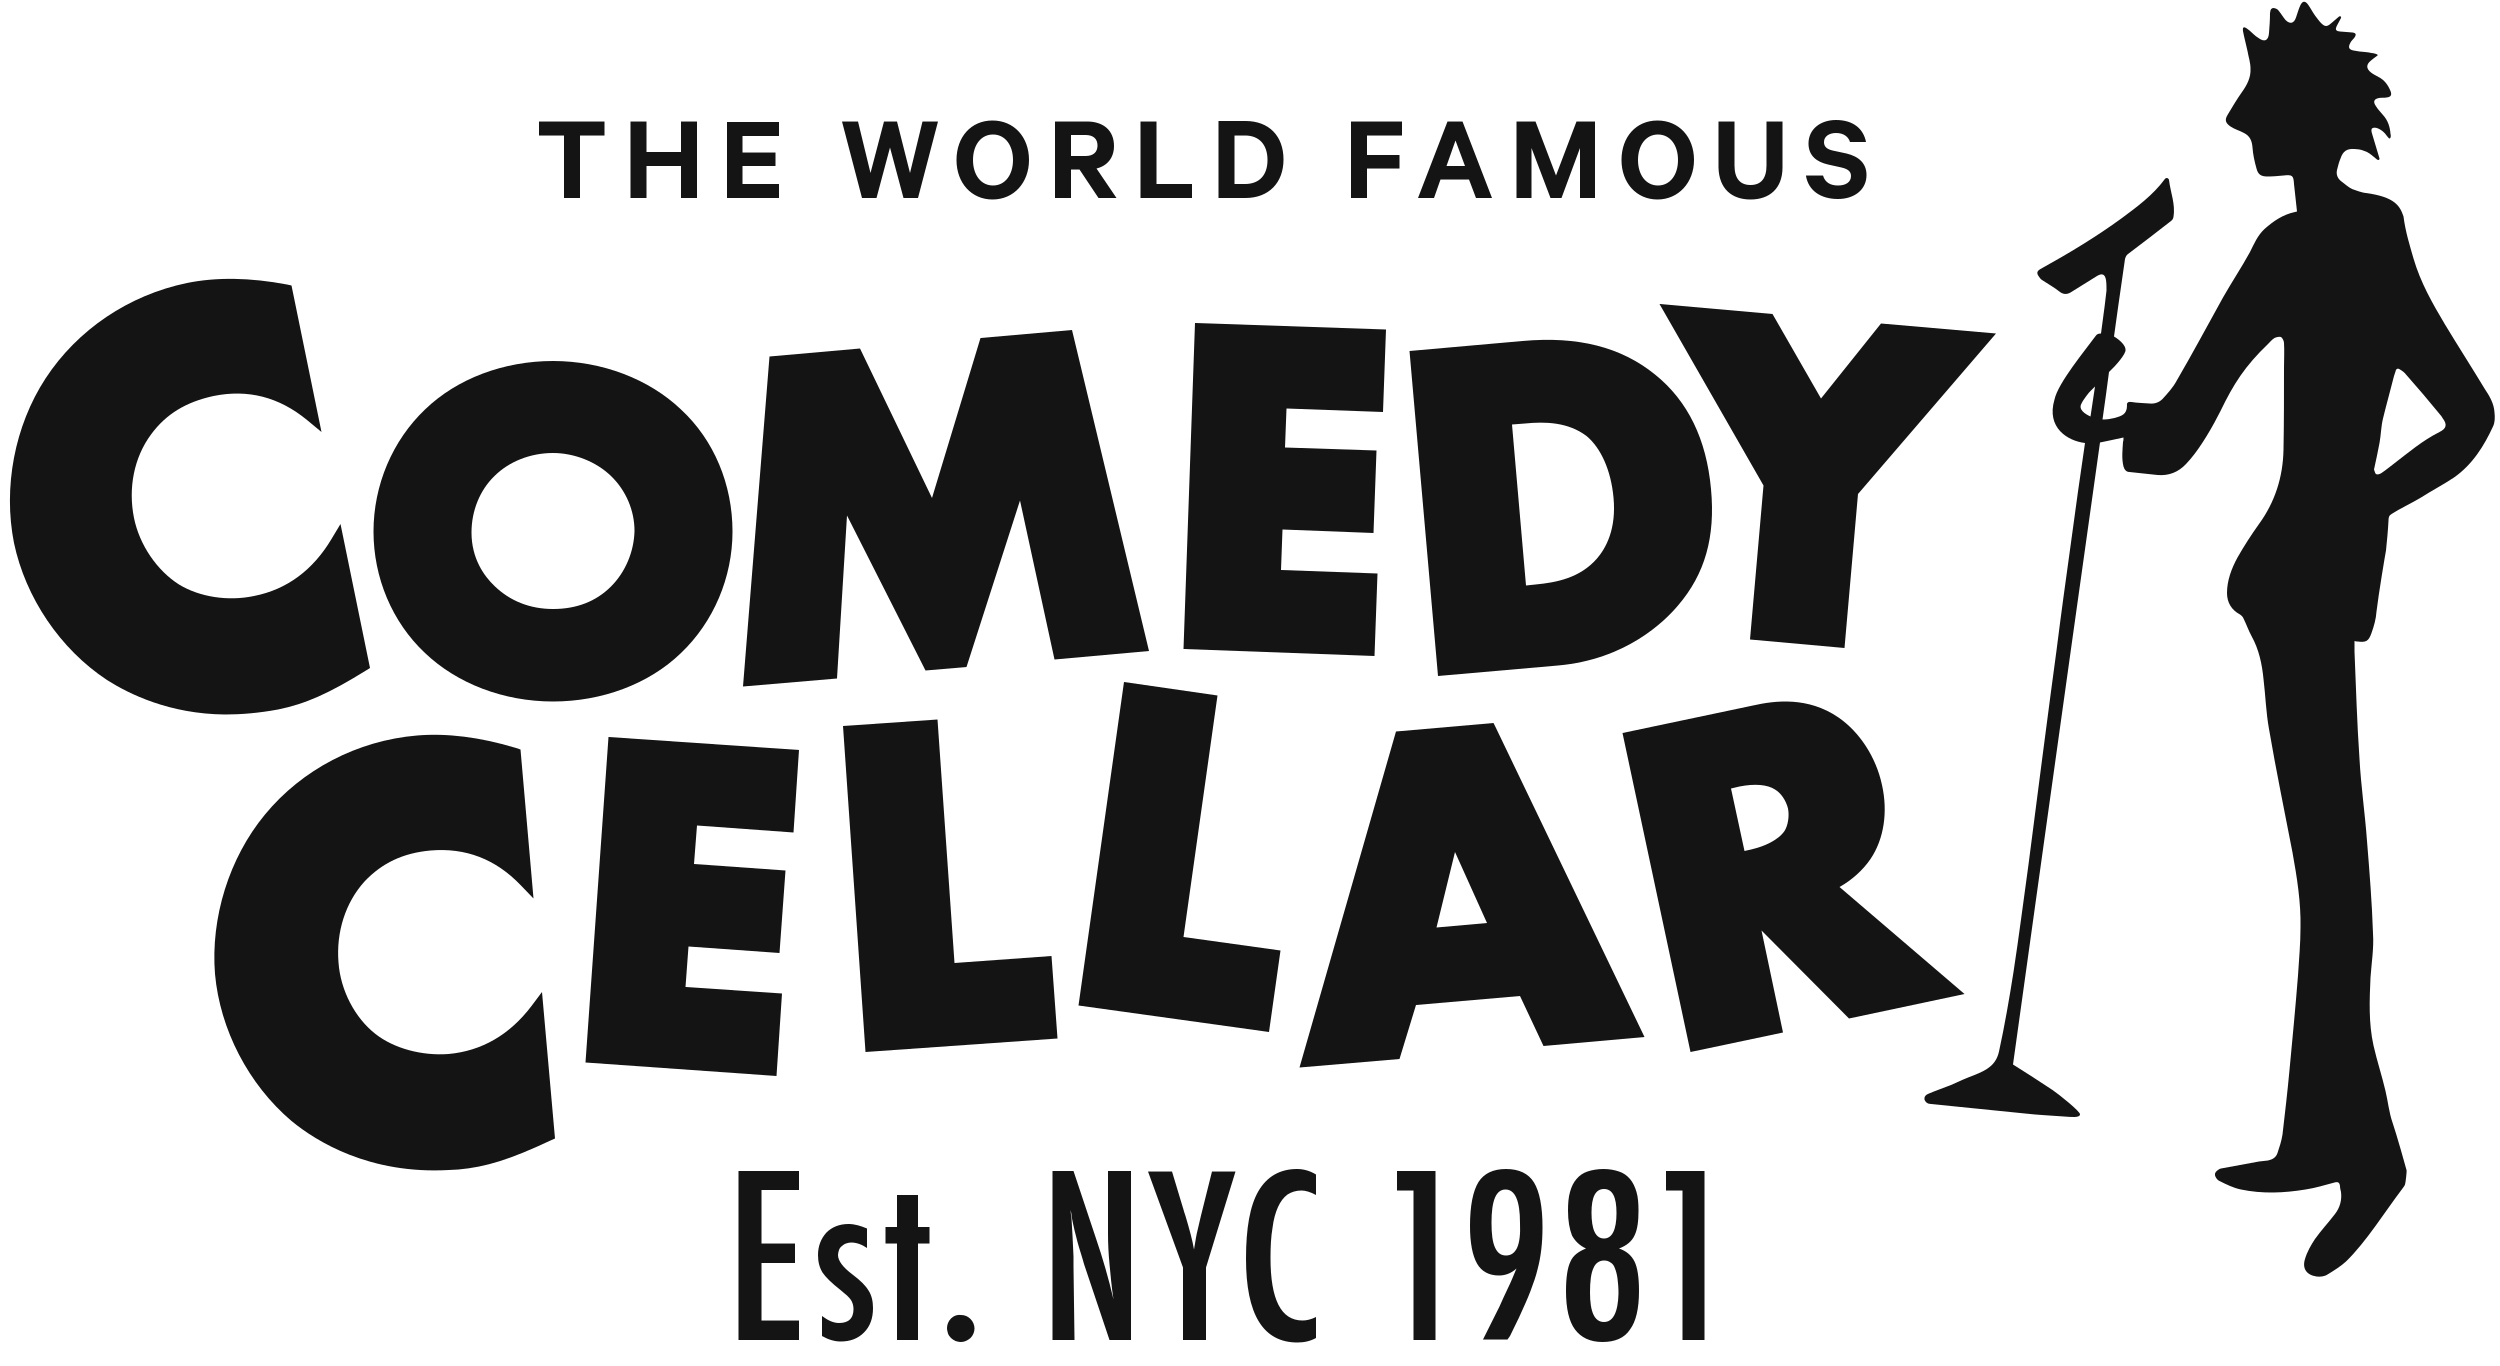 <?xml version="1.0" encoding="UTF-8"?>
<!-- Generator: Adobe Illustrator 27.3.1, SVG Export Plug-In . SVG Version: 6.00 Build 0)  -->
<svg xmlns="http://www.w3.org/2000/svg" xmlns:xlink="http://www.w3.org/1999/xlink" version="1.1" id="Layer_1" x="0px" y="0px" viewBox="0 0 500 273.1" style="enable-background:new 0 0 500 273.1;" xml:space="preserve">
<style type="text/css">
	.st0{fill:#141414;}
</style>
<g>
	<g>
		<path class="st0" d="M487.9,86.4c-3.4,1.7-6.2,4.1-9.2,6.4c-0.8,0.6-1.5,1.2-2.4,1.8c-0.3,0.2-0.8,0.4-1.1,0.2    c-0.2-0.1-0.3-0.7-0.4-0.9c0.4-1.9,0.8-3.6,1.1-5.3c0.3-1.6,0.3-3.3,0.7-4.9c0.7-2.9,1.5-5.7,2.2-8.5c0.1-0.3,0.2-0.6,0.3-0.9    c0.1-0.6,0.5-0.7,0.9-0.4c0.5,0.3,0.9,0.6,1.2,1c2.3,2.6,4.6,5.3,6.8,8c0.2,0.2,0.4,0.5,0.5,0.7C489.5,84.9,489.3,85.7,487.9,86.4     M419,77.3c-0.3,2-0.6,4.1-0.9,6c-1.1-0.5-2.5-1.4-1.8-2.6c0.3-0.7,1.6-2.4,1.9-2.6C418.4,77.9,418.7,77.6,419,77.3 M498.6,85.3    c0.4-0.8,0.4-1.9,0.3-2.8c-0.1-1.8-1-3.3-2-4.8c-2.6-4.3-5.3-8.5-7.9-12.8c-2.5-4.2-4.9-8.4-6.3-13.2c-0.8-2.8-1.6-5.3-2-8.4    c-0.7-2.1-1.7-3.9-7.5-4.7c-0.6,0-2.3-0.6-2.8-0.8c-0.8-0.4-1.4-1-2.1-1.5c-0.8-0.6-1.1-1.4-0.9-2.3c0.2-0.8,0.4-1.6,0.7-2.3    c0.5-1.5,1.3-2,2.8-1.9c1.5,0.1,1.4,0.2,2.5,0.6c0.6,0.3,1.4,1,2,1.5c0.3,0.2,0.5,0.1,0.5-0.2c-0.5-1.7-1-3.3-1.5-5    c-0.1-0.3-0.2-0.8,0-1c0.6-0.5,1.9,0.2,2.6,1c0.2,0.2,0.7,1,0.9,1c0.3,0,0.3-0.7,0.2-0.9c-0.1-1.4-0.5-2.7-1.5-3.8    c-0.5-0.6-1.1-1.2-1.5-1.9c-0.5-0.8-0.3-1.3,0.7-1.5c0.5-0.1,1,0,1.5-0.1c0.9-0.1,1.1-0.5,0.8-1.3c-0.5-1.2-1.2-2.2-2.4-2.8    c-0.5-0.3-1-0.5-1.5-0.9c-1-0.8-1-1.6,0-2.4c0.4-0.3,0.7-0.6,1.3-1c0.3-0.2-0.8-0.5-1.2-0.5c-0.8-0.2-1.6-0.2-2.4-0.3    c-0.4-0.1-0.8-0.1-1.2-0.2c-1-0.2-1.1-0.7-0.6-1.6c0.2-0.4,0.6-0.7,0.8-1c0.4-0.6,0.3-0.9-0.4-1c-0.8-0.1-1.7-0.1-2.5-0.2    c-0.9-0.1-1-0.4-0.6-1.2c0.3-0.5,0.5-1,0.8-1.5c0.1-0.3-0.2-0.5-0.5-0.2c-0.5,0.4-0.9,0.8-1.4,1.2c-0.9,0.8-1.3,0.8-2.1,0    c-0.4-0.4-0.8-1-1.2-1.5c-0.5-0.7-0.9-1.5-1.4-2.2c-0.6-0.8-1.1-0.7-1.5,0.1c-0.4,0.8-0.6,1.7-0.9,2.5c-0.4,1.2-1.2,1.4-2.1,0.5    c-0.5-0.6-0.9-1.3-1.4-1.9c-0.2-0.3-0.7-0.5-1.1-0.5c-0.6,0.2-0.5,0.6-0.6,1.1c0,1.3-0.1,2.6-0.2,3.9c-0.1,1.5-0.9,1.9-2.1,1    c-0.7-0.4-1.2-1-1.8-1.5c-0.3-0.2-0.9-0.8-1.2-0.6c-0.3,0.2,0,1.2,0.1,1.7c0.2,1,0.5,2,0.7,3c0.2,1.2,0.6,2.3,0.6,3.5    c0.1,1.8-0.7,3.3-1.7,4.7c-1,1.4-2,3.1-2.9,4.6c-0.6,1-0.4,1.6,0.6,2.3c0.9,0.6,1.8,0.8,2.7,1.3c1.2,0.6,1.6,1.6,1.7,2.9    c0.1,1.4,0.4,2.8,0.8,4.2c0.3,1.2,0.9,1.6,2.2,1.6c1.1,0,2.1-0.1,3.2-0.2c1.8-0.2,2,0,2.1,1.7c0.2,1.8,0.4,3.6,0.6,5.5    c-0.1,0-0.3,0.1-0.4,0.1c-2.4,0.5-4.3,1.8-6.1,3.4c-1.4,1.3-2.1,3-2.9,4.6c-1.7,3.1-3.7,6.1-5.4,9.1c-3.1,5.6-6.1,11.2-9.3,16.7    c-0.7,1.3-1.8,2.5-2.8,3.6c-0.7,0.7-1.6,1-2.6,0.9c-1.2-0.1-2.4-0.1-3.6-0.3c-0.6-0.1-1,0.1-0.9,0.7c0,1.8-1.1,2.1-2.5,2.5    c-0.9,0.2-1.4,0.3-2.4,0.3c0.5-3.4,0.9-6.5,1.3-9.5c1.3-1.2,3.5-3.7,3.3-4.5c0-0.8-1.1-1.9-2.3-2.6c1.2-8.8,2.1-14.6,2.2-15.5    c0.1-0.4,0.3-0.8,0.6-1c2.9-2.2,5.8-4.4,8.6-6.6c0.3-0.2,0.5-0.6,0.5-0.9c0.4-2.5-0.6-4.8-0.9-7.3c0-0.2-0.3-0.4-0.4-0.4    c-0.2,0-0.4,0.1-0.5,0.3c-2.3,3.1-5.4,5.4-8.5,7.7c-5.2,3.8-10.7,7.1-16.3,10.2c-0.7,0.4-0.8,0.8-0.4,1.4c0.2,0.3,0.4,0.6,0.7,0.8    c1.2,0.8,2.5,1.5,3.6,2.4c0.7,0.5,1.4,0.5,2.1,0.1c1.8-1.1,3.5-2.2,5.3-3.3c1-0.6,1.6-0.4,1.8,0.8c0.1,0.7,0.1,1.4,0.1,2.1    c-0.1,1-0.5,4.3-1.1,8.6c-0.4,0-0.8,0.1-1,0.4c-2.2,3-7.6,9.5-8.3,12.8c-1.7,5.7,2.7,8.3,6.1,8.7c-0.8,5.5-1.4,9.6-1.4,9.7    c-0.5,3.4-0.9,6.8-1.4,10.2c-1,7.2-2,14.4-2.9,21.6c-1,7.2-4.7,35.7-5.6,42.8c-1,7.2-1.9,14.3-3,21.5c-0.8,5.1-1.8,10.9-2.9,15.9    c-0.6,2.7-2.4,3.7-4.9,4.7c-1.6,0.6-3.2,1.3-4.7,2c-1.5,0.6-3,1.1-4.4,1.7c-0.5,0.2-1,0.5-0.9,1.2c0.2,0.6,0.7,0.9,1.3,0.9    c6.3,0.6,12.5,1.3,18.8,1.9c2.6,0.3,5.2,0.4,7.8,0.6c1.5,0.1,3.1,0.3,3.2-0.4c0.2-0.5-4.3-4.1-5.5-4.9c-3-2-4.9-3.2-7.9-5.1    c0,0,10.7-76.9,17.4-124.4c1.6-0.3,3.2-0.7,4.7-1c0,0.3,0,0.6-0.1,0.9c-0.1,1.6-0.3,3.3,0.1,4.9c0.2,0.7,0.6,1.1,1.2,1.1    c1.9,0.2,3.7,0.4,5.6,0.6c2.3,0.2,4.2-0.6,5.7-2.2c0.3-0.3,0.6-0.7,0.9-1c2.2-2.6,4.5-6.6,6-9.6c2.6-5.4,4.9-9,9.5-13.4    c0.4-0.4,0.8-0.9,1.3-1.2c0.4-0.2,1-0.3,1.3-0.2c0.3,0.2,0.6,0.8,0.6,1.2c0.1,1.6,0,3.3,0,4.9c0,5.5,0,10.9-0.1,16.4    c-0.1,5.5-1.7,10.5-4.9,14.9c-1.5,2.1-3,4.4-4.3,6.7c-1.2,2.2-2.1,4.6-2.1,7.1c0,1.9,0.9,3.4,2.6,4.3c0.3,0.2,0.6,0.5,0.7,0.8    c0.6,1.2,1,2.4,1.6,3.5c1.5,2.7,2.1,5.6,2.4,8.6c0.4,3.3,0.5,6.7,1.1,10c1.4,8.2,3.1,16.4,4.7,24.7c0.9,5,1.7,10,1.6,15    c0,3.2-0.3,6.4-0.5,9.6c-0.5,6.3-1.1,12.6-1.7,18.9c-0.4,4.3-0.9,8.6-1.4,12.9c-0.2,1.3-0.6,2.5-1,3.7c-0.3,0.9-1,1.3-1.9,1.5    c-0.6,0.1-1.2,0.1-1.8,0.2c-2.5,0.5-5.1,0.9-7.6,1.4c-0.5,0.1-1.2,0.7-1.2,1.1c-0.1,0.4,0.4,1.2,0.9,1.4c1.4,0.7,2.8,1.4,4.3,1.7    c4.3,0.9,8.6,0.7,12.9,0c2-0.3,3.9-0.9,5.8-1.4c0.7-0.2,1,0,1.1,0.7c0,0.4,0.1,0.8,0.2,1.2c0.2,1.6-0.2,3.1-1.2,4.4    c-1.3,1.7-2.8,3.3-4,5c-0.8,1.2-1.6,2.6-2,4c-0.6,1.9,0.3,3.2,2.3,3.5c0.7,0.1,1.6,0,2.2-0.4c1.3-0.8,2.6-1.6,3.7-2.6    c4.1-4,7.8-10,11.3-14.6c0.2-0.3,0.4-0.5,0.5-0.8c0.1-0.2,0.4-2.7,0.3-2.9c0-0.1-2.1-7.5-2.8-9.5c-0.7-2-0.9-4.2-1.4-6.3    c-0.7-3-1.7-6-2.4-9.1c-1-4.5-0.8-9.1-0.6-13.6c0.2-2.9,0.7-5.9,0.5-8.8c-0.2-6.2-0.7-12.3-1.2-18.5c-0.4-5.5-1.2-10.9-1.5-16.4    c-0.5-7.2-0.7-14.3-1-21.5c0-0.7,0-1.4,0-2.1c0.5,0.1,0.2,0.1,0.6,0.1c1.7,0.2,2.2,0,2.8-1.7c0.5-1.4,0.9-2.8,1-4.3    c0.4-3.4,1.8-11.8,1.9-12.2c0.2-2,0.4-4,0.5-6c0-0.6,0.1-1,0.6-1.3c1.7-1.1,4.1-2.2,5.9-3.3c2.2-1.4,4.5-2.6,6.6-4    C494.5,92.9,496.8,89.2,498.6,85.3"></path>
		<path class="st0" d="M361.2,35.2c0.5,2.9,2.9,4.6,6.4,4.6c3.2,0,5.7-1.8,5.7-4.8c0-2.3-1.5-3.7-4-4.3l-2.8-0.6    c-1.2-0.3-1.7-0.8-1.7-1.7c0-1.1,1-1.8,2.4-1.8c1.6,0,2.5,0.8,2.8,1.8h3.2c-0.5-2.6-2.5-4.4-6-4.4c-3.2,0-5.5,1.9-5.5,4.7    c0,2.5,1.7,3.7,3.9,4.2l2.7,0.6c1.3,0.3,1.9,0.8,1.9,1.7c0,1.2-1,1.9-2.6,1.9c-1.5,0-2.6-0.6-3-2H361.2z M350.1,39.9    c3.8,0,6.4-2.2,6.4-6.4v-9.2h-3.2v8.8c0,2.6-1.1,3.9-3.2,3.9c-2,0-3.2-1.2-3.2-3.9v-8.8h-3.2v9.2    C343.8,37.7,346.3,39.9,350.1,39.9 M335.6,32c0,3-1.6,5.1-4,5.1c-2.4,0-4-2.1-4-5.1c0-3,1.6-5.1,4-5.1C334,26.9,335.6,29,335.6,32     M338.8,32c0-4.6-3-7.9-7.3-7.9s-7.2,3.3-7.2,7.9c0,4.6,3,7.9,7.2,7.9S338.8,36.5,338.8,32 M312.3,39.6l3.7-10v10h3V24.3h-3.7    l-4.1,10.8l-4.1-10.8h-3.8v15.3h3v-10l3.8,10H312.3z M291.1,28.1l1.9,5.1h-3.7L291.1,28.1z M289.5,24.3l-5.9,15.3h3.2l1.3-3.7h5.7    l1.4,3.7h3.2l-5.9-15.3H289.5z M273.4,39.6v-5.9h6.5V31h-6.5v-3.9h7v-2.8h-10.2v15.3H273.4z M243.7,39.6h5.4c4.6,0,7.6-3,7.6-7.7    c0-4.7-2.9-7.7-7.6-7.7h-5.4V39.6z M246.9,36.8v-9.7h2.1c2.9,0,4.5,1.9,4.5,4.9c0,3-1.6,4.8-4.5,4.8H246.9z M228.1,39.6h10.3v-2.8    h-7.1V24.3h-3.2V39.6z M214.2,27h2.9c1.6,0,2.4,0.8,2.4,2.1c0,1.3-0.8,2.1-2.4,2.1h-2.9V27z M215.9,33.9l3.8,5.7h3.6l-4-5.9    c2.1-0.5,3.5-2.1,3.5-4.5c0-3.1-2.1-4.9-5.4-4.9H211v15.3h3.2v-5.7H215.9z M202.6,32c0,3-1.6,5.1-4,5.1c-2.4,0-4-2.1-4-5.1    c0-3,1.6-5.1,4-5.1C201,26.9,202.6,29,202.6,32 M205.8,32c0-4.6-3-7.9-7.3-7.9c-4.3,0-7.2,3.3-7.2,7.9c0,4.6,3,7.9,7.2,7.9    C202.8,39.9,205.8,36.5,205.8,32 M176.8,24.3l-2.7,10.3l-2.5-10.3h-3.2l4,15.3h2.9l2.7-10.1l2.7,10.1h2.9l4-15.3h-3.1l-2.5,10.3    l-2.6-10.3H176.8z M145.4,24.3v15.3h10.4v-2.8h-7.3v-3.6h6.6v-2.7h-6.6v-3.3h7.3v-2.8H145.4z M136.2,24.3v6.1h-6.9v-6.1h-3.2v15.3    h3.2v-6.4h6.9v6.4h3.2V24.3H136.2z M107.9,27.1h4.9v12.5h3.2V27.1h4.9v-2.8h-13.1V27.1z"></path>
		<path class="st0" d="M21.4,136c4.4,2.8,12.5,6.8,23.6,6.9c3.3,0,6.8-0.3,10.6-1c5.4-1.1,10-3.1,17.6-7.8l0.8-0.5l-5.9-28.8l-1.8,3    c-3.7,6.2-8.9,10.1-15.5,11.4c-5.2,1.1-10.9,0.2-15-2.3c-4.4-2.8-7.9-7.9-9-13.3c-1.2-6,0-12.1,3.4-16.7c3-4.1,7-6.5,12.5-7.7    c6.9-1.4,13.1,0.2,18.7,4.8l2.9,2.4l-6-29.3l-0.9-0.2c-7.4-1.4-14.1-1.5-20-0.3C25.8,59,15.5,65.9,9.1,75.7    c-6.2,9.5-8.5,21.8-6.3,32.9C5.1,119.5,12,129.8,21.4,136"></path>
		<path class="st0" d="M110.1,228.1l0.9-0.4l-2.6-29.3l-2.1,2.8c-4.4,5.8-10,9-16.6,9.6c-5.3,0.4-10.9-1.1-14.6-4    c-4.1-3.2-7-8.7-7.4-14.3c-0.5-6.1,1.4-12,5.2-16.2c3.5-3.7,7.7-5.7,13.2-6.2c7-0.6,13,1.7,18,6.9l2.6,2.7l-2.6-29.8l-0.9-0.3    c-7.2-2.2-13.9-3-19.8-2.5c-11.9,1-23,6.8-30.4,15.8c-7.2,8.7-10.9,20.7-10,31.9c1,11.1,6.7,22.1,15.3,29.4    c5,4.1,15.6,10.7,31.5,9.8c0.6,0,1.3-0.1,1.9-0.1C97.2,233.4,102,231.9,110.1,228.1"></path>
		<path class="st0" d="M122.2,117.3c-3,3-6.9,4.5-11.6,4.5c-4.6,0-8.6-1.6-11.7-4.6c-2.1-2-4.6-5.5-4.6-10.7c0-4.4,1.7-8.5,4.6-11.3    c2.9-2.9,7.2-4.6,11.7-4.6c4.2,0,8.6,1.7,11.6,4.6c3,2.9,4.7,6.9,4.7,11C126.8,110.3,125.1,114.4,122.2,117.3 M110.6,140.3    c9.8,0,19.2-3.5,25.6-9.7c6.5-6.2,10.3-15.1,10.3-24.3c0-9.4-3.7-18.3-10.3-24.4c-6.4-6.1-15.8-9.7-25.6-9.7    c-9.8,0-19.2,3.5-25.6,9.7c-6.5,6.2-10.3,15.1-10.3,24.4c0,9.2,3.7,18.1,10.3,24.3C91.4,136.7,100.7,140.3,110.6,140.3"></path>
	</g>
	<polygon class="st0" points="156.4,198.7 137.1,197.4 137.7,189.3 155.9,190.6 157.1,174.1 138.8,172.8 139.4,165.1 158.7,166.5    159.8,150 121.7,147.4 117.1,212.5 155.3,215.2  "></polygon>
	<polygon class="st0" points="187.5,143.9 168.6,145.2 173.1,210.4 211.5,207.7 210.3,191.2 190.9,192.6  "></polygon>
	<polygon class="st0" points="256.1,190.1 236.7,187.4 243.5,139.1 224.8,136.4 215.7,201.1 253.8,206.4  "></polygon>
	<path class="st0" d="M297.4,184.6l-10.1,0.9l3.7-15.1L297.4,184.6z M308.7,209.2l20.2-1.8l-29.8-62l-0.4-0.8l-19.5,1.7l-19.3,67.2   l20-1.7l3.3-10.8l20.8-1.8L308.7,209.2z"></path>
	<g>
		<path class="st0" d="M350.6,169.8l-1.7,0.4l-2.7-12.5l1.7-0.4c3-0.6,5.6-0.4,7.1,0.6c1.2,0.7,2.2,2.2,2.6,3.8    c0.3,1.5,0,3.4-0.7,4.5C355.6,168.1,352.7,169.3,350.6,169.8 M356.6,206.5l-4.3-20.4l17.5,17.6l23.1-4.9l-25-21.4    c2.5-1.4,4.7-3.4,6.2-5.6c2.7-4,3.5-9.4,2.3-14.8c-1.2-5.6-4.5-10.6-8.7-13.5c-6.1-4.2-12.7-3.4-17.1-2.4l-26.1,5.5l13.6,63.8    L356.6,206.5z"></path>
	</g>
	<polygon class="st0" points="354.5,62.8 331.9,60.8 352.7,97.1 350,127.9 368.9,129.6 371.6,98.8 399.2,66.7 376.2,64.7    364.2,79.7  "></polygon>
	<g>
		<path class="st0" d="M322.7,99.5c0.6,6.3-1.5,10.1-3.3,12.2c-3.4,3.9-8.1,4.8-12.3,5.2l-1.9,0.2l-2.8-32.2l2.6-0.2    c4-0.4,8.6-0.3,12.3,2.5C320.2,89.6,322.2,94.1,322.7,99.5 M342.2,97.8c-0.9-9.9-4.6-17.6-11.2-22.9c-6.8-5.5-15.4-7.7-26.5-6.7    l-22.6,2l5.7,65l24-2.1c13.6-1.2,21.3-8.8,24-12C341,114.8,343.1,107.4,342.2,97.8"></path>
	</g>
	<polygon class="st0" points="236.7,129.8 274.9,131.2 275.5,114.7 256.2,114 256.5,105.9 274.7,106.6 275.3,90.1 257,89.5    257.3,81.7 276.6,82.4 277.2,65.9 239,64.6  "></polygon>
	<polygon class="st0" points="167.4,135.7 169.4,103.1 185.1,134.1 193.3,133.4 204,100.1 210.9,131.9 229.8,130.2 214.4,66    196.1,67.6 186.4,99.6 172,69.7 153.9,71.3 148.6,137.3  "></polygon>
	<g>
		<path class="st0" d="M333.2,238.1h3.3V268h4.4v-33.8h-7.7V238.1z M320.8,264.4c-1.9,0-2.8-2-2.8-5.9c0-2.2,0.2-3.9,0.7-4.9    c0.4-1,1.2-1.5,2.1-1.5c0.5,0,0.9,0.1,1.3,0.4c0.4,0.2,0.7,0.6,0.9,1.2c0.2,0.5,0.4,1.2,0.5,2c0.1,0.8,0.2,1.8,0.2,3    C323.6,262.5,322.6,264.4,320.8,264.4 M320.8,247.7c-1.7,0-2.5-1.8-2.5-5.2c0-3.1,0.8-4.7,2.5-4.7c1.7,0,2.5,1.6,2.5,4.8    C323.3,246,322.4,247.7,320.8,247.7 M326.9,247.1c0.6-1.2,0.8-2.9,0.8-5c0-1.4-0.1-2.7-0.4-3.7c-0.3-1-0.7-1.9-1.3-2.6    c-0.6-0.7-1.3-1.2-2.2-1.5c-0.9-0.3-1.9-0.5-3.1-0.5c-1.2,0-2.3,0.2-3.2,0.5c-0.9,0.3-1.6,0.8-2.2,1.5c-0.6,0.7-1,1.5-1.3,2.6    c-0.3,1-0.4,2.3-0.4,3.7c0,2.1,0.3,3.7,0.8,5c0.6,1.1,1.5,2,2.8,2.6c-1.5,0.6-2.6,1.4-3.1,2.6c-0.6,1.2-0.9,3.2-0.9,5.9    c0,3.5,0.6,6.1,1.8,7.7c1.2,1.6,3,2.5,5.5,2.5c2.5,0,4.4-0.8,5.5-2.5c1.2-1.6,1.8-4.2,1.8-7.7c0-2.7-0.3-4.7-0.9-5.9    c-0.6-1.2-1.6-2.1-3.1-2.6C325.4,249.1,326.4,248.2,326.9,247.1 M303.4,249.6c-0.5,1-1.2,1.5-2.2,1.5c-1,0-1.7-0.5-2.2-1.6    s-0.7-2.7-0.7-5c0-4.4,0.9-6.6,2.8-6.6c1.9,0,2.9,2.2,2.9,6.7C304.1,246.9,303.9,248.5,303.4,249.6 M302,267.2l1.8-3.7    c0.9-2,1.7-3.7,2.3-5.3c0.6-1.6,1.1-3,1.4-4.3c0.7-2.6,1-5.4,1-8.5c0-4.1-0.6-7.1-1.7-8.9c-1.1-1.8-3-2.7-5.6-2.7    c-2.6,0-4.4,0.9-5.5,2.6c-1.1,1.8-1.7,4.7-1.7,8.8c0,3.4,0.5,5.9,1.4,7.5c0.9,1.6,2.4,2.4,4.4,2.4c1.2,0,2.4-0.4,3.5-1.4    c-0.6,1.4-1.1,2.7-1.7,3.9c-0.6,1.3-1.2,2.5-1.7,3.7l-3.3,6.6h4.9L302,267.2z M279.4,238.1h3.3V268h4.4v-33.8h-7.7V238.1z     M259.4,233.8c-3.4,0-6,1.5-7.7,4.4c-1.7,2.9-2.5,7.4-2.5,13.5c0,11.2,3.4,16.8,10.3,16.8c1.4,0,2.6-0.3,3.7-0.9v-4.2    c-1,0.5-1.9,0.7-2.7,0.7c-4.3,0-6.4-4.2-6.4-12.5c0-2.3,0.1-4.3,0.4-6c0.2-1.7,0.6-3.1,1.1-4.2c0.5-1.1,1.1-1.9,1.9-2.5    c0.8-0.5,1.7-0.8,2.8-0.8c0.8,0,1.8,0.3,2.9,0.9v-4.1C261.9,234.1,260.6,233.8,259.4,233.8 M236.6,253.5V268h4.6v-14.5l5.9-19.2    h-4.7l-1.9,7.6l-0.3,1.2l-0.7,3c-0.2,0.7-0.4,2-0.7,3.8c-0.3-1.8-0.9-4-1.7-6.7c-0.1-0.3-0.2-0.6-0.3-0.9    c-0.1-0.3-0.1-0.5-0.2-0.7l-2.2-7.3h-4.8L236.6,253.5z M210.4,268h4.5l-0.2-14.7c0-0.4,0-0.8,0-1.1c0-0.3,0-0.6,0-0.9l-0.2-4.2    l-0.2-3.4c0-0.2,0-0.4-0.1-0.7c0-0.3-0.1-0.6-0.1-1c0.1,0.4,0.2,0.7,0.2,1c0.1,0.3,0.1,0.5,0.1,0.7c0.3,1.6,0.7,3.2,1.1,4.7    c0.4,1.5,0.9,2.9,1.3,4.4l5.1,15.2h4.3v-33.8h-4.6v12.6c0,1.9,0.1,3.9,0.3,6c0.2,2.1,0.4,4.5,0.8,7.1c-1-4.3-2.2-8.4-3.5-12.2    l-4.5-13.5h-4.2V268z M190.2,263.7c-0.5,0.5-0.8,1.2-0.8,1.9c0,0.4,0.1,0.7,0.2,1.1c0.1,0.3,0.3,0.6,0.6,0.9    c0.2,0.2,0.5,0.4,0.9,0.6c0.3,0.1,0.7,0.2,1.1,0.2c0.7,0,1.3-0.3,1.9-0.8c0.5-0.5,0.8-1.2,0.8-1.9s-0.3-1.4-0.8-1.9    c-0.5-0.5-1.1-0.8-1.9-0.8C191.4,262.9,190.7,263.2,190.2,263.7 M179.4,245.4h-2.3v3.3h2.3V268h4.2v-19.3h2.3v-3.3h-2.3V239h-4.2    V245.4z M169.7,244.8c-1.8,0-3.3,0.6-4.4,1.7c-1.1,1.2-1.7,2.7-1.7,4.5c0,1.4,0.3,2.5,0.9,3.5c0.6,0.9,1.8,2.1,3.6,3.5    c0.5,0.4,0.9,0.8,1.3,1.1c0.3,0.3,0.6,0.6,0.8,0.9c0.3,0.5,0.5,1.1,0.5,1.8c0,1.9-1,2.8-2.9,2.8c-1.1,0-2.2-0.5-3.4-1.4v4    c1.2,0.7,2.5,1.1,3.7,1.1c2,0,3.5-0.6,4.7-1.8c1.2-1.2,1.8-2.8,1.8-4.9c0-1.4-0.3-2.6-0.9-3.5c-0.3-0.5-0.7-1-1.2-1.5    c-0.5-0.5-1.2-1.1-2-1.7c-2-1.5-2.9-2.8-2.9-3.9c0-0.3,0.1-0.7,0.2-1c0.1-0.3,0.3-0.6,0.6-0.8c0.2-0.2,0.5-0.4,0.8-0.5    c0.3-0.1,0.7-0.2,1-0.2c1.1,0,2.2,0.4,3.2,1.1v-3.9C172.2,245.2,171,244.8,169.7,244.8 M147.7,268h12.1v-3.9h-7.5v-11.5h6.7v-3.9    h-6.7v-10.7h7.5v-3.8h-12.1V268z"></path>
	</g>
</g>
</svg>
